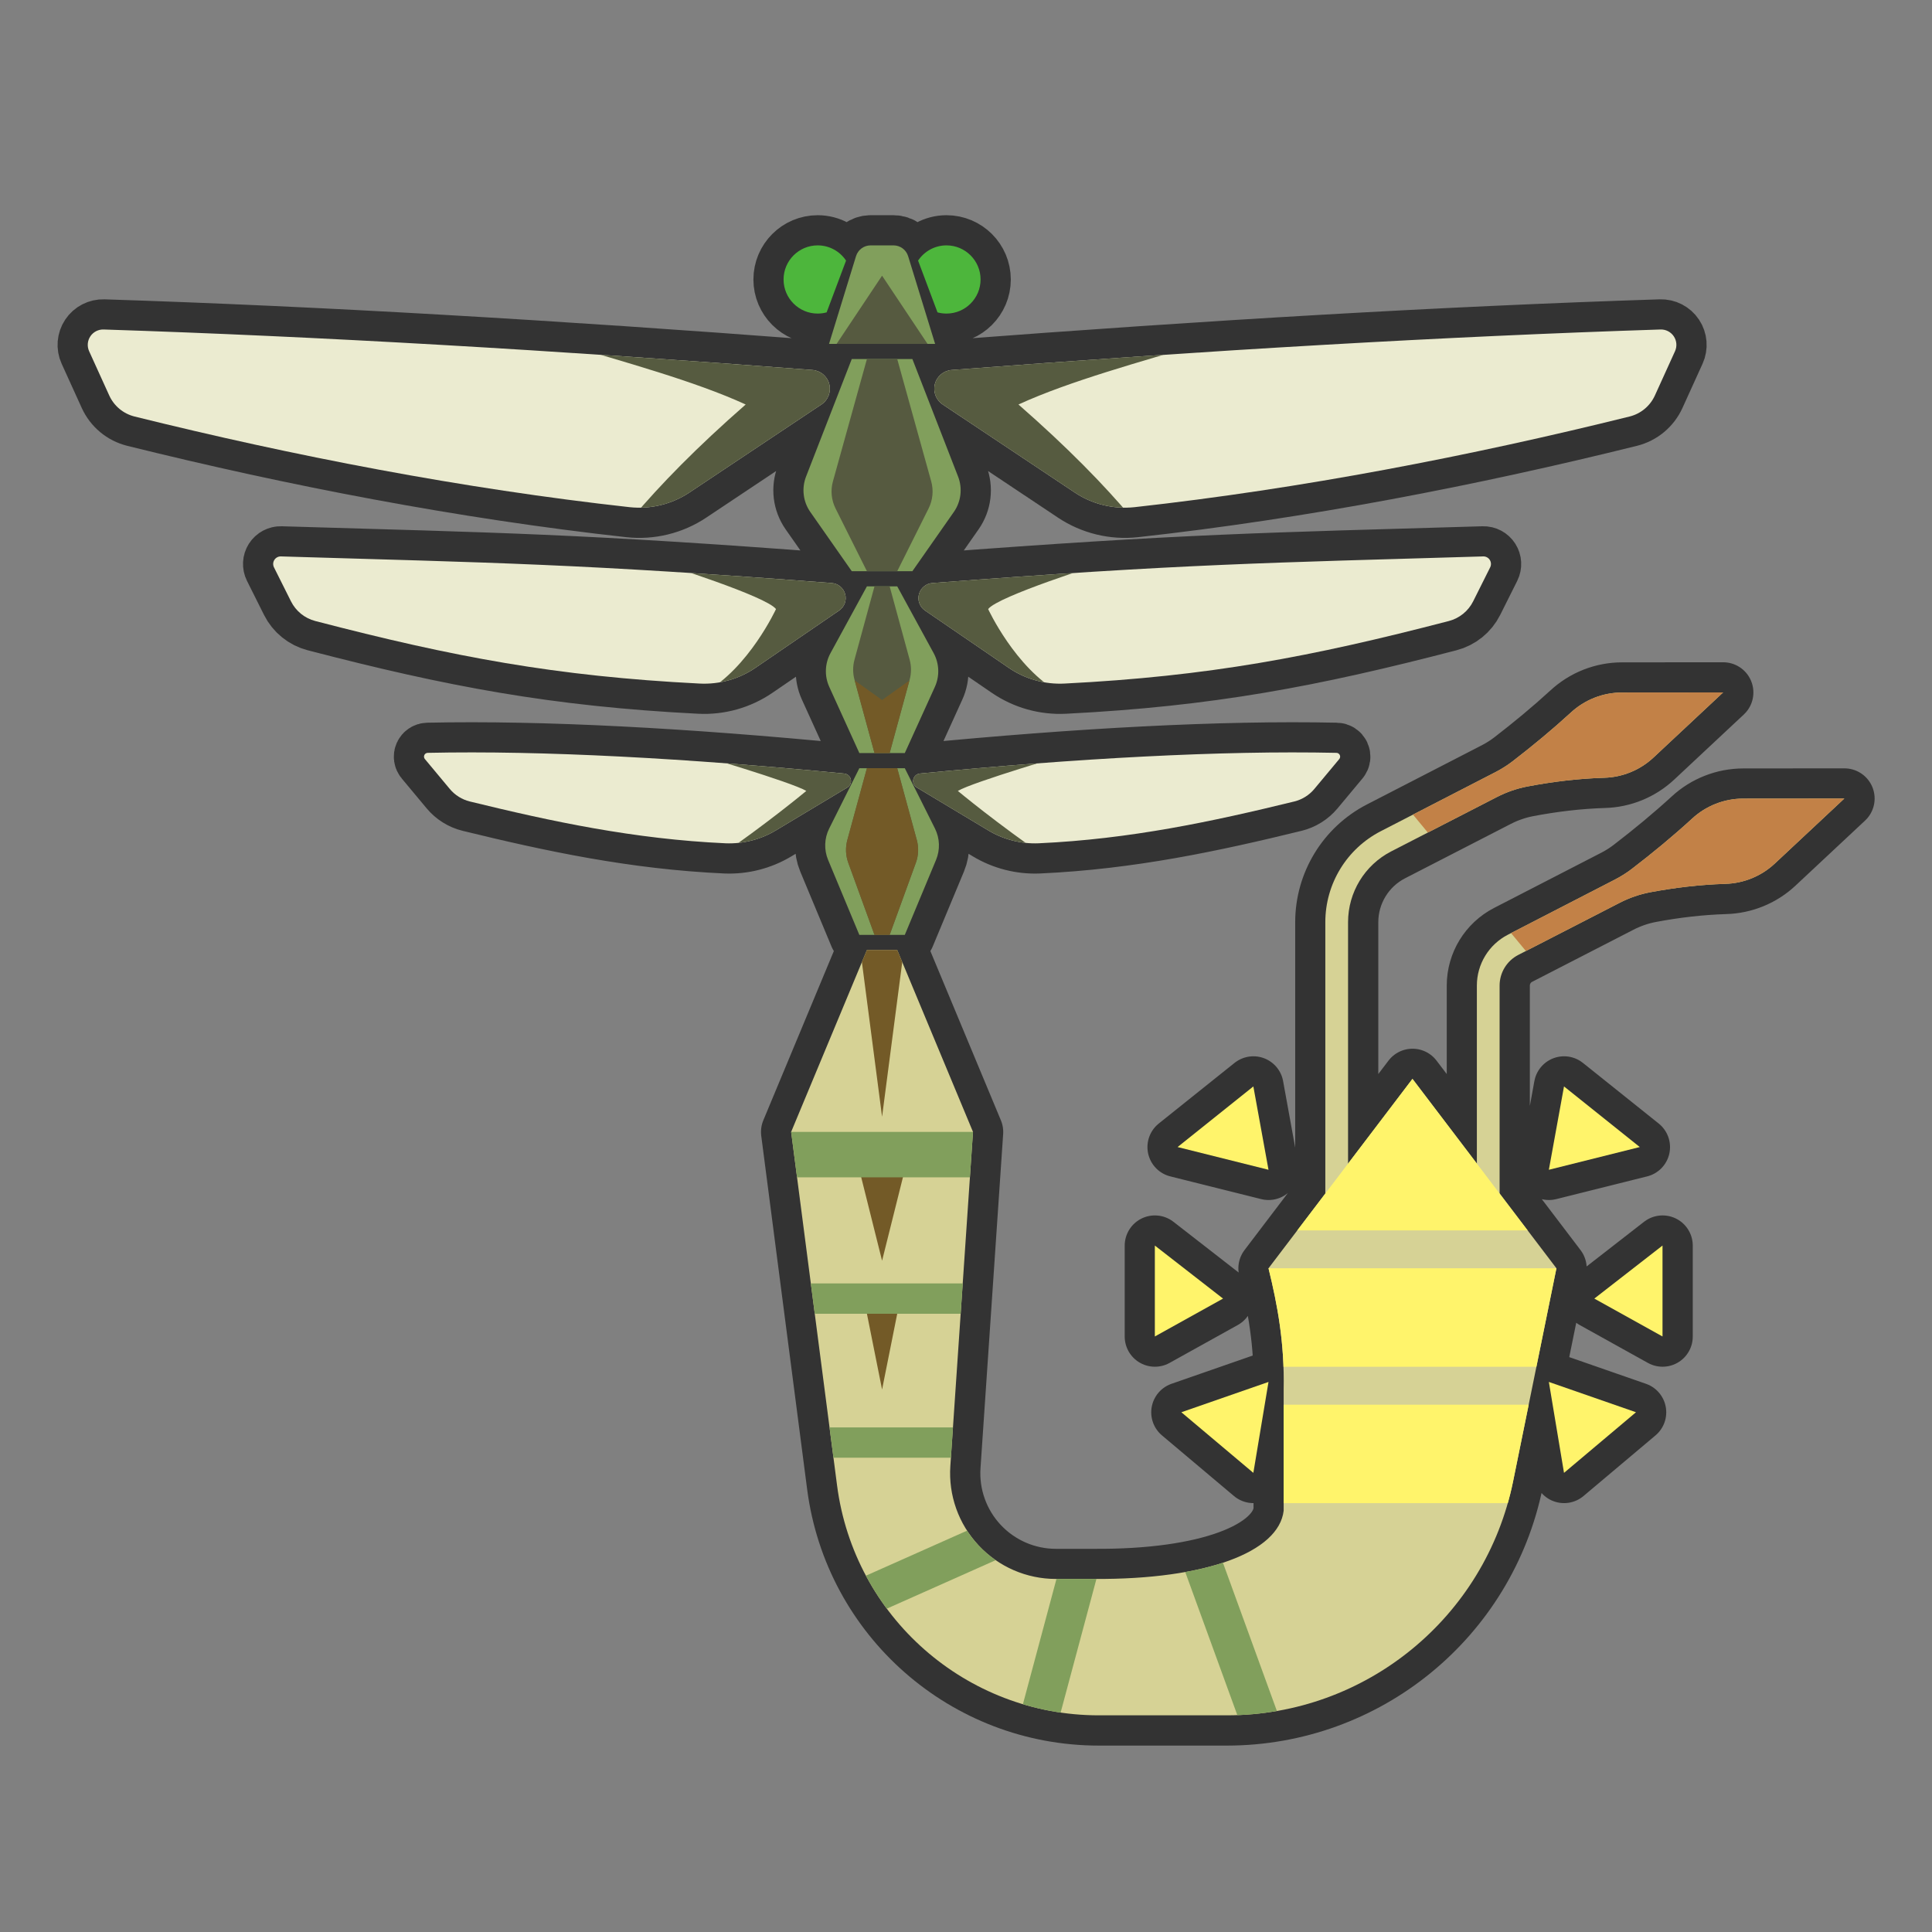 <?xml version="1.0" encoding="UTF-8" standalone="no"?>
<!DOCTYPE svg PUBLIC "-//W3C//DTD SVG 1.1//EN" "http://www.w3.org/Graphics/SVG/1.1/DTD/svg11.dtd">
<svg width="100%" height="100%" viewBox="0 0 256 256" version="1.1" xmlns="http://www.w3.org/2000/svg" xmlns:xlink="http://www.w3.org/1999/xlink" xml:space="preserve" xmlns:serif="http://www.serif.com/" style="fill-rule:evenodd;clip-rule:evenodd;stroke-linecap:round;stroke-linejoin:round;stroke-miterlimit:2;">
    <rect x="0" y="0" width="256" height="256" fill="#808080" stroke="none"/>
    <g transform="matrix(1.004,0,0,1.004,-2.597,-0.618)">
        <g transform="matrix(0.996,0,0,0.996,2.586,0.616)">
            <path d="M175.624,158.155L175.624,122.194C175.624,117.119 178.459,112.47 182.97,110.146C182.97,110.146 194.432,104.241 198.174,102.313C198.974,101.902 199.735,101.42 200.448,100.872C203.131,98.805 205.706,96.67 208.137,94.444C209.986,92.723 212.419,91.766 214.946,91.766C220.078,91.755 228.337,91.755 228.337,91.755C228.337,91.755 222.681,97.045 219.119,100.375C217.332,102.046 214.994,103.004 212.549,103.066C209.102,103.174 205.724,103.586 202.395,104.22C200.991,104.492 199.634,104.962 198.364,105.617C194.216,107.741 184.349,112.824 184.349,112.824C180.841,114.631 178.636,118.247 178.636,122.194L178.636,154.192L187.17,142.962L195.705,154.192L195.705,130.599C195.705,127.762 197.29,125.163 199.812,123.863C199.812,123.863 210.433,118.392 213.998,116.555C214.786,116.15 215.538,115.675 216.243,115.137C219.023,113.005 221.689,110.802 224.202,108.501C226.051,106.78 228.484,105.823 231.011,105.823C236.143,105.812 244.402,105.812 244.402,105.812C244.402,105.812 238.745,111.102 235.184,114.432C233.397,116.103 231.059,117.06 228.614,117.123C225.247,117.229 221.945,117.624 218.691,118.234C217.272,118.504 215.899,118.977 214.615,119.639C210.57,121.71 201.191,126.541 201.191,126.541C199.672,127.324 198.717,128.89 198.717,130.599L198.717,158.155L206.248,168.064C206.248,168.064 203.42,181.967 200.504,196.303C196.835,214.342 180.972,227.303 162.564,227.303C156.977,227.303 151.168,227.303 145.606,227.303C128.03,227.303 113.184,214.261 110.921,196.832C108.112,175.203 104.838,149.991 104.838,149.991L114.878,125.893L118.894,125.893L128.935,149.991C128.935,149.991 127.123,176.721 125.933,194.271C125.67,198.143 127.026,201.95 129.675,204.785C132.325,207.621 136.032,209.23 139.913,209.23L145,209.23C159.839,209.326 169.455,205.664 170.101,200.194L170.101,184.129C170.232,177.974 169.284,172.897 168.093,168.064L175.624,158.155ZM205.244,183.125L216.79,187.141L207.252,195.173L205.244,183.125ZM168.093,183.125L156.547,187.141L166.085,195.173L168.093,183.125ZM211.268,172.08L220.304,165.052L220.304,177.1L211.268,172.08ZM162.069,172.08L153.032,165.052L153.032,177.1L162.069,172.08ZM205.244,155.011L207.252,143.966L217.292,151.999L205.244,155.011ZM168.093,155.011L166.085,143.966L156.045,151.999L168.093,155.011ZM113.874,123.885L119.898,123.885C119.898,123.885 122.596,117.411 124.036,113.954C124.597,112.609 124.544,111.088 123.893,109.785C122.424,106.848 119.898,101.796 119.898,101.796L113.874,101.796C113.874,101.796 111.348,106.848 109.88,109.785C109.228,111.088 109.176,112.609 109.736,113.954C111.176,117.411 113.874,123.885 113.874,123.885ZM177.471,100.583C177.594,100.436 177.622,100.231 177.543,100.056C177.464,99.881 177.291,99.767 177.099,99.763C161.796,99.435 142.785,100.484 121.905,102.503C121.475,102.545 121.121,102.858 121.027,103.279C120.932,103.7 121.118,104.134 121.488,104.356C124.125,105.938 128.205,108.386 130.974,110.047C132.977,111.25 135.288,111.84 137.623,111.747C149.762,111.194 160.633,108.866 171.51,106.206C172.55,105.952 173.481,105.371 174.167,104.548C175.163,103.352 176.628,101.595 177.471,100.583ZM56.301,100.583C56.178,100.436 56.15,100.231 56.23,100.056C56.309,99.881 56.481,99.767 56.673,99.763C71.976,99.435 90.988,100.484 111.868,102.503C112.297,102.545 112.651,102.858 112.746,103.279C112.84,103.7 112.655,104.134 112.285,104.356C109.648,105.938 105.567,108.386 102.799,110.047C100.795,111.25 98.484,111.84 96.15,111.747C84.01,111.194 73.139,108.866 62.262,106.206C61.222,105.952 60.291,105.371 59.606,104.548C58.609,103.352 57.144,101.595 56.301,100.583ZM113.874,99.788L119.898,99.788C119.898,99.788 122.414,94.253 123.884,91.02C124.535,89.586 124.475,87.93 123.721,86.547C121.964,83.326 118.894,77.698 118.894,77.698L114.878,77.698C114.878,77.698 111.808,83.326 110.051,86.547C109.297,87.93 109.237,89.586 109.889,91.02C111.358,94.253 113.874,99.788 113.874,99.788ZM197.467,75.179C197.624,74.864 197.604,74.49 197.415,74.194C197.226,73.897 196.895,73.722 196.543,73.732C167.976,74.582 157.071,74.705 123.56,77.26C122.713,77.322 121.997,77.913 121.775,78.733C121.554,79.554 121.875,80.425 122.577,80.905C126.022,83.262 130.618,86.407 133.68,88.502C135.848,89.986 138.445,90.716 141.069,90.581C160.15,89.615 173.717,87.048 191.992,82.293C193.392,81.93 194.566,80.979 195.213,79.686C195.914,78.284 196.832,76.449 197.467,75.179ZM36.306,75.179C36.148,74.864 36.168,74.49 36.357,74.194C36.547,73.897 36.878,73.722 37.23,73.732C65.796,74.582 76.701,74.705 110.212,77.26C111.06,77.322 111.776,77.913 111.997,78.733C112.219,79.554 111.897,80.425 111.196,80.905C107.75,83.262 103.154,86.407 100.093,88.502C97.924,89.986 95.328,90.716 92.704,90.581C73.623,89.615 60.056,87.048 41.78,82.293C40.38,81.93 39.206,80.979 38.56,79.686C37.858,78.284 36.941,76.449 36.306,75.179ZM112.87,75.69L120.902,75.69C120.902,75.69 124.325,70.801 126.394,67.846C127.354,66.473 127.566,64.712 126.959,63.151C125.031,58.192 120.902,47.577 120.902,47.577L112.87,47.577C112.87,47.577 108.742,58.192 106.813,63.151C106.206,64.712 106.418,66.473 107.379,67.846C109.447,70.801 112.87,75.69 112.87,75.69ZM11.812,46.545C11.52,45.903 11.581,45.156 11.971,44.569C12.362,43.983 13.028,43.639 13.733,43.662C42.276,44.583 73.184,46.397 107.661,49.027C108.724,49.108 109.619,49.855 109.888,50.887C110.158,51.919 109.743,53.008 108.856,53.599C103.493,57.175 95.823,62.288 91.364,65.261C89.028,66.818 86.22,67.507 83.428,67.206C61.279,64.756 38.853,60.408 17.826,55.193C16.342,54.823 15.109,53.797 14.477,52.406C13.713,50.726 12.652,48.393 11.812,46.545ZM221.96,46.545C222.252,45.903 222.192,45.156 221.801,44.569C221.41,43.983 220.744,43.639 220.04,43.662C191.497,44.583 160.589,46.397 126.111,49.027C125.048,49.108 124.154,49.855 123.884,50.887C123.615,51.919 124.029,53.008 124.916,53.599C130.28,57.175 137.949,62.288 142.409,65.261C144.745,66.818 147.553,67.507 150.344,67.206C172.494,64.756 194.92,60.408 215.947,55.193C217.43,54.823 218.663,53.797 219.296,52.406C220.06,50.726 221.12,48.393 221.96,46.545ZM109.858,45.568L123.915,45.568C123.915,45.568 121.38,37.33 120.338,33.943C120.077,33.095 119.293,32.516 118.405,32.516C117.479,32.516 116.294,32.516 115.368,32.516C114.48,32.516 113.696,33.095 113.435,33.943C112.393,37.33 109.858,45.568 109.858,45.568ZM124.232,41.394C124.611,41.497 125.009,41.552 125.421,41.552C127.914,41.552 129.939,39.528 129.939,37.034C129.939,34.54 127.914,32.516 125.421,32.516C123.852,32.516 122.469,33.317 121.659,34.532L124.232,41.394ZM109.541,41.394C109.162,41.497 108.763,41.552 108.352,41.552C105.858,41.552 103.833,39.528 103.833,37.034C103.833,34.54 105.858,32.516 108.352,32.516C109.921,32.516 111.304,33.317 112.114,34.532L109.541,41.394Z" style="fill:rgb(51,51,51);stroke:rgb(51,51,51);stroke-width:8px;"/>
        </g>
        <path d="M215.719,116.7C216.504,116.296 217.252,115.823 217.955,115.287C220.724,113.164 223.379,110.97 225.881,108.678C227.723,106.964 230.146,106.011 232.663,106.011C237.775,106 246,106 246,106C246,106 240.366,111.268 236.819,114.585C235.039,116.249 232.711,117.203 230.276,117.265C226.923,117.37 223.634,117.764 220.393,118.371C218.979,118.64 217.612,119.112 216.334,119.771C212.304,121.834 202.964,126.645 202.964,126.645C201.451,127.425 200.5,128.984 200.5,130.687L200.5,159L197.5,159C197.5,159 197.5,139.101 197.5,130.687C197.5,127.861 199.078,125.272 201.59,123.978C201.59,123.978 212.168,118.529 215.719,116.7ZM199.959,102.516C200.755,102.106 201.514,101.625 202.224,101.08C204.896,99.021 207.461,96.895 209.881,94.678C211.723,92.964 214.146,92.011 216.663,92.011C221.775,92 230,92 230,92C230,92 224.366,97.268 220.819,100.585C219.039,102.249 216.711,103.203 214.276,103.265C210.843,103.373 207.478,103.783 204.162,104.415C202.765,104.685 201.413,105.154 200.148,105.805C196.017,107.921 186.19,112.983 186.19,112.983C182.696,114.783 180.5,118.385 180.5,122.315L180.5,159L177.5,159L177.5,122.315C177.5,117.261 180.323,112.631 184.816,110.316C184.816,110.316 196.232,104.436 199.959,102.516Z" style="fill:rgb(214,210,149);"/>
        <clipPath id="_clip1">
            <path d="M215.719,116.7C216.504,116.296 217.252,115.823 217.955,115.287C220.724,113.164 223.379,110.97 225.881,108.678C227.723,106.964 230.146,106.011 232.663,106.011C237.775,106 246,106 246,106C246,106 240.366,111.268 236.819,114.585C235.039,116.249 232.711,117.203 230.276,117.265C226.923,117.37 223.634,117.764 220.393,118.371C218.979,118.64 217.612,119.112 216.334,119.771C212.304,121.834 202.964,126.645 202.964,126.645C201.451,127.425 200.5,128.984 200.5,130.687L200.5,159L197.5,159C197.5,159 197.5,139.101 197.5,130.687C197.5,127.861 199.078,125.272 201.59,123.978C201.59,123.978 212.168,118.529 215.719,116.7ZM199.959,102.516C200.755,102.106 201.514,101.625 202.224,101.08C204.896,99.021 207.461,96.895 209.881,94.678C211.723,92.964 214.146,92.011 216.663,92.011C221.775,92 230,92 230,92C230,92 224.366,97.268 220.819,100.585C219.039,102.249 216.711,103.203 214.276,103.265C210.843,103.373 207.478,103.783 204.162,104.415C202.765,104.685 201.413,105.154 200.148,105.805C196.017,107.921 186.19,112.983 186.19,112.983C182.696,114.783 180.5,118.385 180.5,122.315L180.5,159L177.5,159L177.5,122.315C177.5,117.261 180.323,112.631 184.816,110.316C184.816,110.316 196.232,104.436 199.959,102.516Z"/>
        </clipPath>
        <g clip-path="url(#_clip1)">
            <path d="M184,102L208,131L251,110L227,86L184,102Z" style="fill:rgb(194,129,71);"/>
        </g>
        <path d="M207,183L218.5,187L209,195L207,183ZM170,183L158.5,187L168,195L170,183ZM213,172L222,165L222,177L213,172ZM164,172L155,165L155,177L164,172ZM207,155L209,144L219,152L207,155ZM170,155L168,144L158,152L170,155Z" style="fill:rgb(255,244,107);"/>
        <path d="M107,150C107,150 110.261,175.11 113.059,196.651C115.313,214.01 130.099,227 147.603,227C153.143,227 158.928,227 164.493,227C182.827,227 198.626,214.091 202.28,196.125C205.184,181.847 208,168 208,168L189,143L170,168C171.186,172.814 172.13,177.87 172,184L172,200C171.356,205.448 161.779,209.096 147,209L141.933,209C138.068,209 134.376,207.397 131.737,204.573C129.098,201.749 127.749,197.957 128.01,194.101C129.195,176.622 131,150 131,150L121,126L117,126L107,150Z" style="fill:rgb(214,210,149);"/>
        <clipPath id="_clip2">
            <path d="M107,150C107,150 110.261,175.11 113.059,196.651C115.313,214.01 130.099,227 147.603,227C153.143,227 158.928,227 164.493,227C182.827,227 198.626,214.091 202.28,196.125C205.184,181.847 208,168 208,168L189,143L170,168C171.186,172.814 172.13,177.87 172,184L172,200C171.356,205.448 161.779,209.096 147,209L141.933,209C138.068,209 134.376,207.397 131.737,204.573C129.098,201.749 127.749,197.957 128.01,194.101C129.195,176.622 131,150 131,150L121,126L117,126L107,150Z"/>
        </clipPath>
        <g clip-path="url(#_clip2)">
            <g transform="matrix(1,0,0,1,0,40)">
                <path d="M119,144L121,134L117,134L119,144Z" style="fill:rgb(115,90,39);"/>
            </g>
            <g transform="matrix(1,0,0,1,0,19)">
                <path d="M119,148L122,136L116,136L119,148Z" style="fill:rgb(115,90,39);"/>
            </g>
            <path d="M119,148L122,125L116,125L119,148Z" style="fill:rgb(115,90,39);"/>
            <path d="M143.989,201.639L136.742,228.685L141.663,230.003L148.91,202.957L143.989,201.639ZM157.412,203.692L166.989,230.003L171.776,228.261L162.199,201.949L157.412,203.692ZM136.62,199.778L111.04,211.167L113.113,215.821L138.692,204.432L136.62,199.778ZM133,189L105,189L105,193L133,193L133,189ZM133,170L105,170L105,174L133,174L133,170ZM133,150L105,150L105,156L133,156L133,150Z" style="fill:rgb(129,159,92);"/>
            <path d="M209,186L166,186L166,199L209,199L209,186ZM209,168L166,168L166,181L209,181L209,168ZM209,141L166,141L166,163L209,163L209,141Z" style="fill:rgb(255,244,107);"/>
        </g>
        <g>
            <path d="M116,124L122,124C122,124 124.687,117.552 126.121,114.109C126.679,112.77 126.627,111.254 125.978,109.957C124.516,107.032 122,102 122,102L116,102C116,102 113.484,107.032 112.022,109.957C111.373,111.254 111.321,112.77 111.879,114.109C113.313,117.552 116,124 116,124Z" style="fill:rgb(129,159,92);"/>
            <clipPath id="_clip3">
                <path d="M116,124L122,124C122,124 124.687,117.552 126.121,114.109C126.679,112.77 126.627,111.254 125.978,109.957C124.516,107.032 122,102 122,102L116,102C116,102 113.484,107.032 112.022,109.957C111.373,111.254 111.321,112.77 111.879,114.109C113.313,117.552 116,124 116,124Z"/>
            </clipPath>
            <g clip-path="url(#_clip3)">
                <g transform="matrix(1,0,0,1,3,0)">
                    <path d="M115,124L117,124C117,124 119.365,117.495 120.458,114.49C120.811,113.52 120.854,112.466 120.583,111.471C119.759,108.448 118,102 118,102L114,102C114,102 112.241,108.448 111.417,111.471C111.146,112.466 111.189,113.52 111.542,114.49C112.635,117.495 115,124 115,124Z" style="fill:rgb(86,90,64);"/>
                    <clipPath id="_clip4">
                        <path d="M115,124L117,124C117,124 119.365,117.495 120.458,114.49C120.811,113.52 120.854,112.466 120.583,111.471C119.759,108.448 118,102 118,102L114,102C114,102 112.241,108.448 111.417,111.471C111.146,112.466 111.189,113.52 111.542,114.49C112.635,117.495 115,124 115,124Z"/>
                    </clipPath>
                    <g clip-path="url(#_clip4)">
                        <g transform="matrix(0.933,0,0,1.091,4.467,-10.273)">
                            <rect x="112" y="102" width="15" height="22" style="fill:rgb(115,90,39);"/>
                        </g>
                    </g>
                </g>
            </g>
            <path d="M116,100L122,100C122,100 124.505,94.488 125.969,91.268C126.618,89.84 126.558,88.19 125.807,86.813C124.057,83.605 121,78 121,78L117,78C117,78 113.943,83.605 112.193,86.813C111.442,88.19 111.382,89.84 112.031,91.268C113.495,94.488 116,100 116,100Z" style="fill:rgb(129,159,92);"/>
            <clipPath id="_clip5">
                <path d="M116,100L122,100C122,100 124.505,94.488 125.969,91.268C126.618,89.84 126.558,88.19 125.807,86.813C124.057,83.605 121,78 121,78L117,78C117,78 113.943,83.605 112.193,86.813C111.442,88.19 111.382,89.84 112.031,91.268C113.495,94.488 116,100 116,100Z"/>
            </clipPath>
            <g clip-path="url(#_clip5)">
                <g transform="matrix(1,0,0,1,3,0)">
                    <path d="M115,100L117,100C117,100 118.846,93.231 119.642,90.313C119.876,89.453 119.876,88.547 119.642,87.687C118.846,84.769 117,78 117,78L115,78C115,78 113.154,84.769 112.358,87.687C112.124,88.547 112.124,89.453 112.358,90.313C113.154,93.231 115,100 115,100Z" style="fill:rgb(86,90,64);"/>
                    <clipPath id="_clip6">
                        <path d="M115,100L117,100C117,100 118.846,93.231 119.642,90.313C119.876,89.453 119.876,88.547 119.642,87.687C118.846,84.769 117,78 117,78L115,78C115,78 113.154,84.769 112.358,87.687C112.124,88.547 112.124,89.453 112.358,90.313C113.154,93.231 115,100 115,100Z"/>
                    </clipPath>
                    <g clip-path="url(#_clip6)">
                        <g transform="matrix(1,0,0,1,-3,0)">
                            <path d="M112,101L126,101L126,88L119,93L112,88L112,101Z" style="fill:rgb(115,90,39);"/>
                        </g>
                    </g>
                </g>
            </g>
            <path d="M115,76L123,76C123,76 126.409,71.13 128.469,68.187C129.426,66.821 129.637,65.067 129.032,63.512C127.111,58.572 123,48 123,48L115,48C115,48 110.889,58.572 108.968,63.512C108.363,65.067 108.574,66.821 109.531,68.187C111.591,71.13 115,76 115,76Z" style="fill:rgb(129,159,92);"/>
            <clipPath id="_clip7">
                <path d="M115,76L123,76C123,76 126.409,71.13 128.469,68.187C129.426,66.821 129.637,65.067 129.032,63.512C127.111,58.572 123,48 123,48L115,48C115,48 110.889,58.572 108.968,63.512C108.363,65.067 108.574,66.821 109.531,68.187C111.591,71.13 115,76 115,76Z"/>
            </clipPath>
            <g clip-path="url(#_clip7)">
                <g transform="matrix(1,0,0,1,3,0)">
                    <path d="M114,76L118,76C118,76 120.711,70.578 122.14,67.719C122.694,66.613 122.817,65.34 122.486,64.148C121.209,59.554 118,48 118,48L114,48C114,48 110.791,59.554 109.514,64.148C109.183,65.34 109.306,66.613 109.86,67.719C111.289,70.578 114,76 114,76Z" style="fill:rgb(86,90,64);"/>
                </g>
            </g>
            <path d="M112,46L126,46C126,46 123.475,37.795 122.438,34.422C122.177,33.577 121.397,33 120.512,33C119.59,33 118.41,33 117.488,33C116.603,33 115.823,33.577 115.562,34.422C114.525,37.795 112,46 112,46Z" style="fill:rgb(129,159,92);"/>
            <clipPath id="_clip8">
                <path d="M112,46L126,46C126,46 123.475,37.795 122.438,34.422C122.177,33.577 121.397,33 120.512,33C119.59,33 118.41,33 117.488,33C116.603,33 115.823,33.577 115.562,34.422C114.525,37.795 112,46 112,46Z"/>
            </clipPath>
            <g clip-path="url(#_clip8)">
                <path d="M113,46L125,46L119,37L113,46Z" style="fill:rgb(86,90,64);"/>
            </g>
            <g>
                <g transform="matrix(-1,0,0,1,238,0)">
                    <path d="M111.684,41.842C111.307,41.945 110.91,42 110.5,42C108.016,42 106,39.984 106,37.5C106,35.016 108.016,33 110.5,33C112.062,33 113.44,33.798 114.247,35.008L111.684,41.842Z" style="fill:rgb(77,182,60);"/>
                </g>
                <path d="M111.684,41.842C111.307,41.945 110.91,42 110.5,42C108.016,42 106,39.984 106,37.5C106,35.016 108.016,33 110.5,33C112.062,33 113.44,33.798 114.247,35.008L111.684,41.842Z" style="fill:rgb(77,182,60);"/>
            </g>
        </g>
        <g>
            <g transform="matrix(1,0,0,1,16,50)">
                <path d="M42.66,50.792C42.538,50.646 42.51,50.441 42.589,50.267C42.668,50.093 42.84,49.979 43.031,49.975C58.272,49.649 77.206,50.693 98.002,52.705C98.429,52.747 98.782,53.058 98.876,53.477C98.971,53.896 98.785,54.329 98.417,54.55C95.791,56.125 91.727,58.564 88.97,60.218C86.974,61.416 84.673,62.004 82.347,61.911C70.257,61.36 59.43,59.041 48.597,56.393C47.561,56.139 46.634,55.56 45.951,54.741C44.959,53.55 43.5,51.799 42.66,50.792Z" style="fill:rgb(235,235,208);"/>
                <clipPath id="_clip9">
                    <path d="M42.66,50.792C42.538,50.646 42.51,50.441 42.589,50.267C42.668,50.093 42.84,49.979 43.031,49.975C58.272,49.649 77.206,50.693 98.002,52.705C98.429,52.747 98.782,53.058 98.876,53.477C98.971,53.896 98.785,54.329 98.417,54.55C95.791,56.125 91.727,58.564 88.97,60.218C86.974,61.416 84.673,62.004 82.347,61.911C70.257,61.36 59.43,59.041 48.597,56.393C47.561,56.139 46.634,55.56 45.951,54.741C44.959,53.55 43.5,51.799 42.66,50.792Z"/>
                </clipPath>
                <g clip-path="url(#_clip9)">
                    <g transform="matrix(1,0,0,1,-16,-50)">
                        <path d="M94,100C94,100 107.067,103.836 109,105C109,105 103.909,109.256 97,114L115.892,114L115.892,100L94,100Z" style="fill:rgb(86,91,64);"/>
                    </g>
                </g>
            </g>
            <g transform="matrix(1,0,0,1,9,27)">
                <path d="M29.745,48.491C29.589,48.177 29.608,47.805 29.797,47.509C29.985,47.214 30.315,47.04 30.665,47.05C59.117,47.896 69.978,48.018 103.353,50.563C104.197,50.625 104.91,51.214 105.131,52.031C105.351,52.848 105.031,53.715 104.332,54.193C100.901,56.541 96.323,59.673 93.274,61.76C91.114,63.238 88.529,63.965 85.915,63.83C66.911,62.868 53.399,60.312 35.198,55.576C33.804,55.214 32.634,54.267 31.99,52.979C31.291,51.583 30.378,49.756 29.745,48.491Z" style="fill:rgb(235,235,208);"/>
                <clipPath id="_clip10">
                    <path d="M29.745,48.491C29.589,48.177 29.608,47.805 29.797,47.509C29.985,47.214 30.315,47.04 30.665,47.05C59.117,47.896 69.978,48.018 103.353,50.563C104.197,50.625 104.91,51.214 105.131,52.031C105.351,52.848 105.031,53.715 104.332,54.193C100.901,56.541 96.323,59.673 93.274,61.76C91.114,63.238 88.529,63.965 85.915,63.83C66.911,62.868 53.399,60.312 35.198,55.576C33.804,55.214 32.634,54.267 31.99,52.979C31.291,51.583 30.378,49.756 29.745,48.491Z"/>
                </clipPath>
                <g clip-path="url(#_clip10)">
                    <g transform="matrix(1,0,0,1,-9,-27)">
                        <path d="M90,75C90,75 103.711,79.288 105,81C105,81 101.418,88.758 95.621,92L117,92L117,75L90,75Z" style="fill:rgb(86,91,64);"/>
                    </g>
                </g>
            </g>
            <path d="M14.351,46.972C14.06,46.333 14.12,45.589 14.509,45.005C14.899,44.421 15.562,44.079 16.264,44.101C44.691,45.019 75.474,46.825 109.812,49.444C110.871,49.525 111.762,50.27 112.03,51.297C112.299,52.324 111.886,53.409 111.002,53.998C105.661,57.56 98.022,62.652 93.581,65.613C91.254,67.164 88.457,67.85 85.677,67.55C63.617,65.11 41.282,60.779 20.34,55.585C18.863,55.218 17.634,54.195 17.005,52.81C16.244,51.137 15.188,48.813 14.351,46.972Z" style="fill:rgb(235,235,208);"/>
            <clipPath id="_clip11">
                <path d="M14.351,46.972C14.06,46.333 14.12,45.589 14.509,45.005C14.899,44.421 15.562,44.079 16.264,44.101C44.691,45.019 75.474,46.825 109.812,49.444C110.871,49.525 111.762,50.27 112.03,51.297C112.299,52.324 111.886,53.409 111.002,53.998C105.661,57.56 98.022,62.652 93.581,65.613C91.254,67.164 88.457,67.85 85.677,67.55C63.617,65.11 41.282,60.779 20.34,55.585C18.863,55.218 17.634,54.195 17.005,52.81C16.244,51.137 15.188,48.813 14.351,46.972Z"/>
            </clipPath>
            <g clip-path="url(#_clip11)">
                <path d="M77,46C84.783,48.345 94.268,50.904 101,54C94.543,59.648 89.755,64.553 86,69L114.242,69L114.242,46L77,46Z" style="fill:rgb(86,91,64);"/>
            </g>
            <g transform="matrix(-1,0,0,1,222,50)">
                <path d="M42.66,50.792C42.538,50.646 42.51,50.441 42.589,50.267C42.668,50.093 42.84,49.979 43.031,49.975C58.272,49.649 77.206,50.693 98.002,52.705C98.429,52.747 98.782,53.058 98.876,53.477C98.971,53.896 98.785,54.329 98.417,54.55C95.791,56.125 91.727,58.564 88.97,60.218C86.974,61.416 84.673,62.004 82.347,61.911C70.257,61.36 59.43,59.041 48.597,56.393C47.561,56.139 46.634,55.56 45.951,54.741C44.959,53.55 43.5,51.799 42.66,50.792Z" style="fill:rgb(235,235,208);"/>
                <clipPath id="_clip12">
                    <path d="M42.66,50.792C42.538,50.646 42.51,50.441 42.589,50.267C42.668,50.093 42.84,49.979 43.031,49.975C58.272,49.649 77.206,50.693 98.002,52.705C98.429,52.747 98.782,53.058 98.876,53.477C98.971,53.896 98.785,54.329 98.417,54.55C95.791,56.125 91.727,58.564 88.97,60.218C86.974,61.416 84.673,62.004 82.347,61.911C70.257,61.36 59.43,59.041 48.597,56.393C47.561,56.139 46.634,55.56 45.951,54.741C44.959,53.55 43.5,51.799 42.66,50.792Z"/>
                </clipPath>
                <g clip-path="url(#_clip12)">
                    <g transform="matrix(1,0,0,1,-16,-50)">
                        <path d="M94,100C94,100 107.067,103.836 109,105C109,105 103.909,109.256 97,114L115.892,114L115.892,100L94,100Z" style="fill:rgb(86,91,64);"/>
                    </g>
                </g>
            </g>
            <g transform="matrix(-1,0,0,1,229,27)">
                <path d="M29.745,48.491C29.589,48.177 29.608,47.805 29.797,47.509C29.985,47.214 30.315,47.04 30.665,47.05C59.117,47.896 69.978,48.018 103.353,50.563C104.197,50.625 104.91,51.214 105.131,52.031C105.351,52.848 105.031,53.715 104.332,54.193C100.901,56.541 96.323,59.673 93.274,61.76C91.114,63.238 88.529,63.965 85.915,63.83C66.911,62.868 53.399,60.312 35.198,55.576C33.804,55.214 32.634,54.267 31.99,52.979C31.291,51.583 30.378,49.756 29.745,48.491Z" style="fill:rgb(235,235,208);"/>
                <clipPath id="_clip13">
                    <path d="M29.745,48.491C29.589,48.177 29.608,47.805 29.797,47.509C29.985,47.214 30.315,47.04 30.665,47.05C59.117,47.896 69.978,48.018 103.353,50.563C104.197,50.625 104.91,51.214 105.131,52.031C105.351,52.848 105.031,53.715 104.332,54.193C100.901,56.541 96.323,59.673 93.274,61.76C91.114,63.238 88.529,63.965 85.915,63.83C66.911,62.868 53.399,60.312 35.198,55.576C33.804,55.214 32.634,54.267 31.99,52.979C31.291,51.583 30.378,49.756 29.745,48.491Z"/>
                </clipPath>
                <g clip-path="url(#_clip13)">
                    <g transform="matrix(1,0,0,1,-9,-27)">
                        <path d="M90,75C90,75 103.711,79.288 105,81C105,81 101.418,88.758 95.621,92L117,92L117,75L90,75Z" style="fill:rgb(86,91,64);"/>
                    </g>
                </g>
            </g>
            <g transform="matrix(-1,0,0,1,238,0)">
                <path d="M14.351,46.972C14.06,46.333 14.12,45.589 14.509,45.005C14.899,44.421 15.562,44.079 16.264,44.101C44.691,45.019 75.474,46.825 109.812,49.444C110.871,49.525 111.762,50.27 112.03,51.297C112.299,52.324 111.886,53.409 111.002,53.998C105.661,57.56 98.022,62.652 93.581,65.613C91.254,67.164 88.457,67.85 85.677,67.55C63.617,65.11 41.282,60.779 20.34,55.585C18.863,55.218 17.634,54.195 17.005,52.81C16.244,51.137 15.188,48.813 14.351,46.972Z" style="fill:rgb(235,235,208);"/>
                <clipPath id="_clip14">
                    <path d="M14.351,46.972C14.06,46.333 14.12,45.589 14.509,45.005C14.899,44.421 15.562,44.079 16.264,44.101C44.691,45.019 75.474,46.825 109.812,49.444C110.871,49.525 111.762,50.27 112.03,51.297C112.299,52.324 111.886,53.409 111.002,53.998C105.661,57.56 98.022,62.652 93.581,65.613C91.254,67.164 88.457,67.85 85.677,67.55C63.617,65.11 41.282,60.779 20.34,55.585C18.863,55.218 17.634,54.195 17.005,52.81C16.244,51.137 15.188,48.813 14.351,46.972Z"/>
                </clipPath>
                <g clip-path="url(#_clip14)">
                    <path d="M77,46C84.783,48.345 94.268,50.904 101,54C94.543,59.648 89.755,64.553 86,69L114.242,69L114.242,46L77,46Z" style="fill:rgb(86,91,64);"/>
                </g>
            </g>
        </g>
    </g>
</svg>

